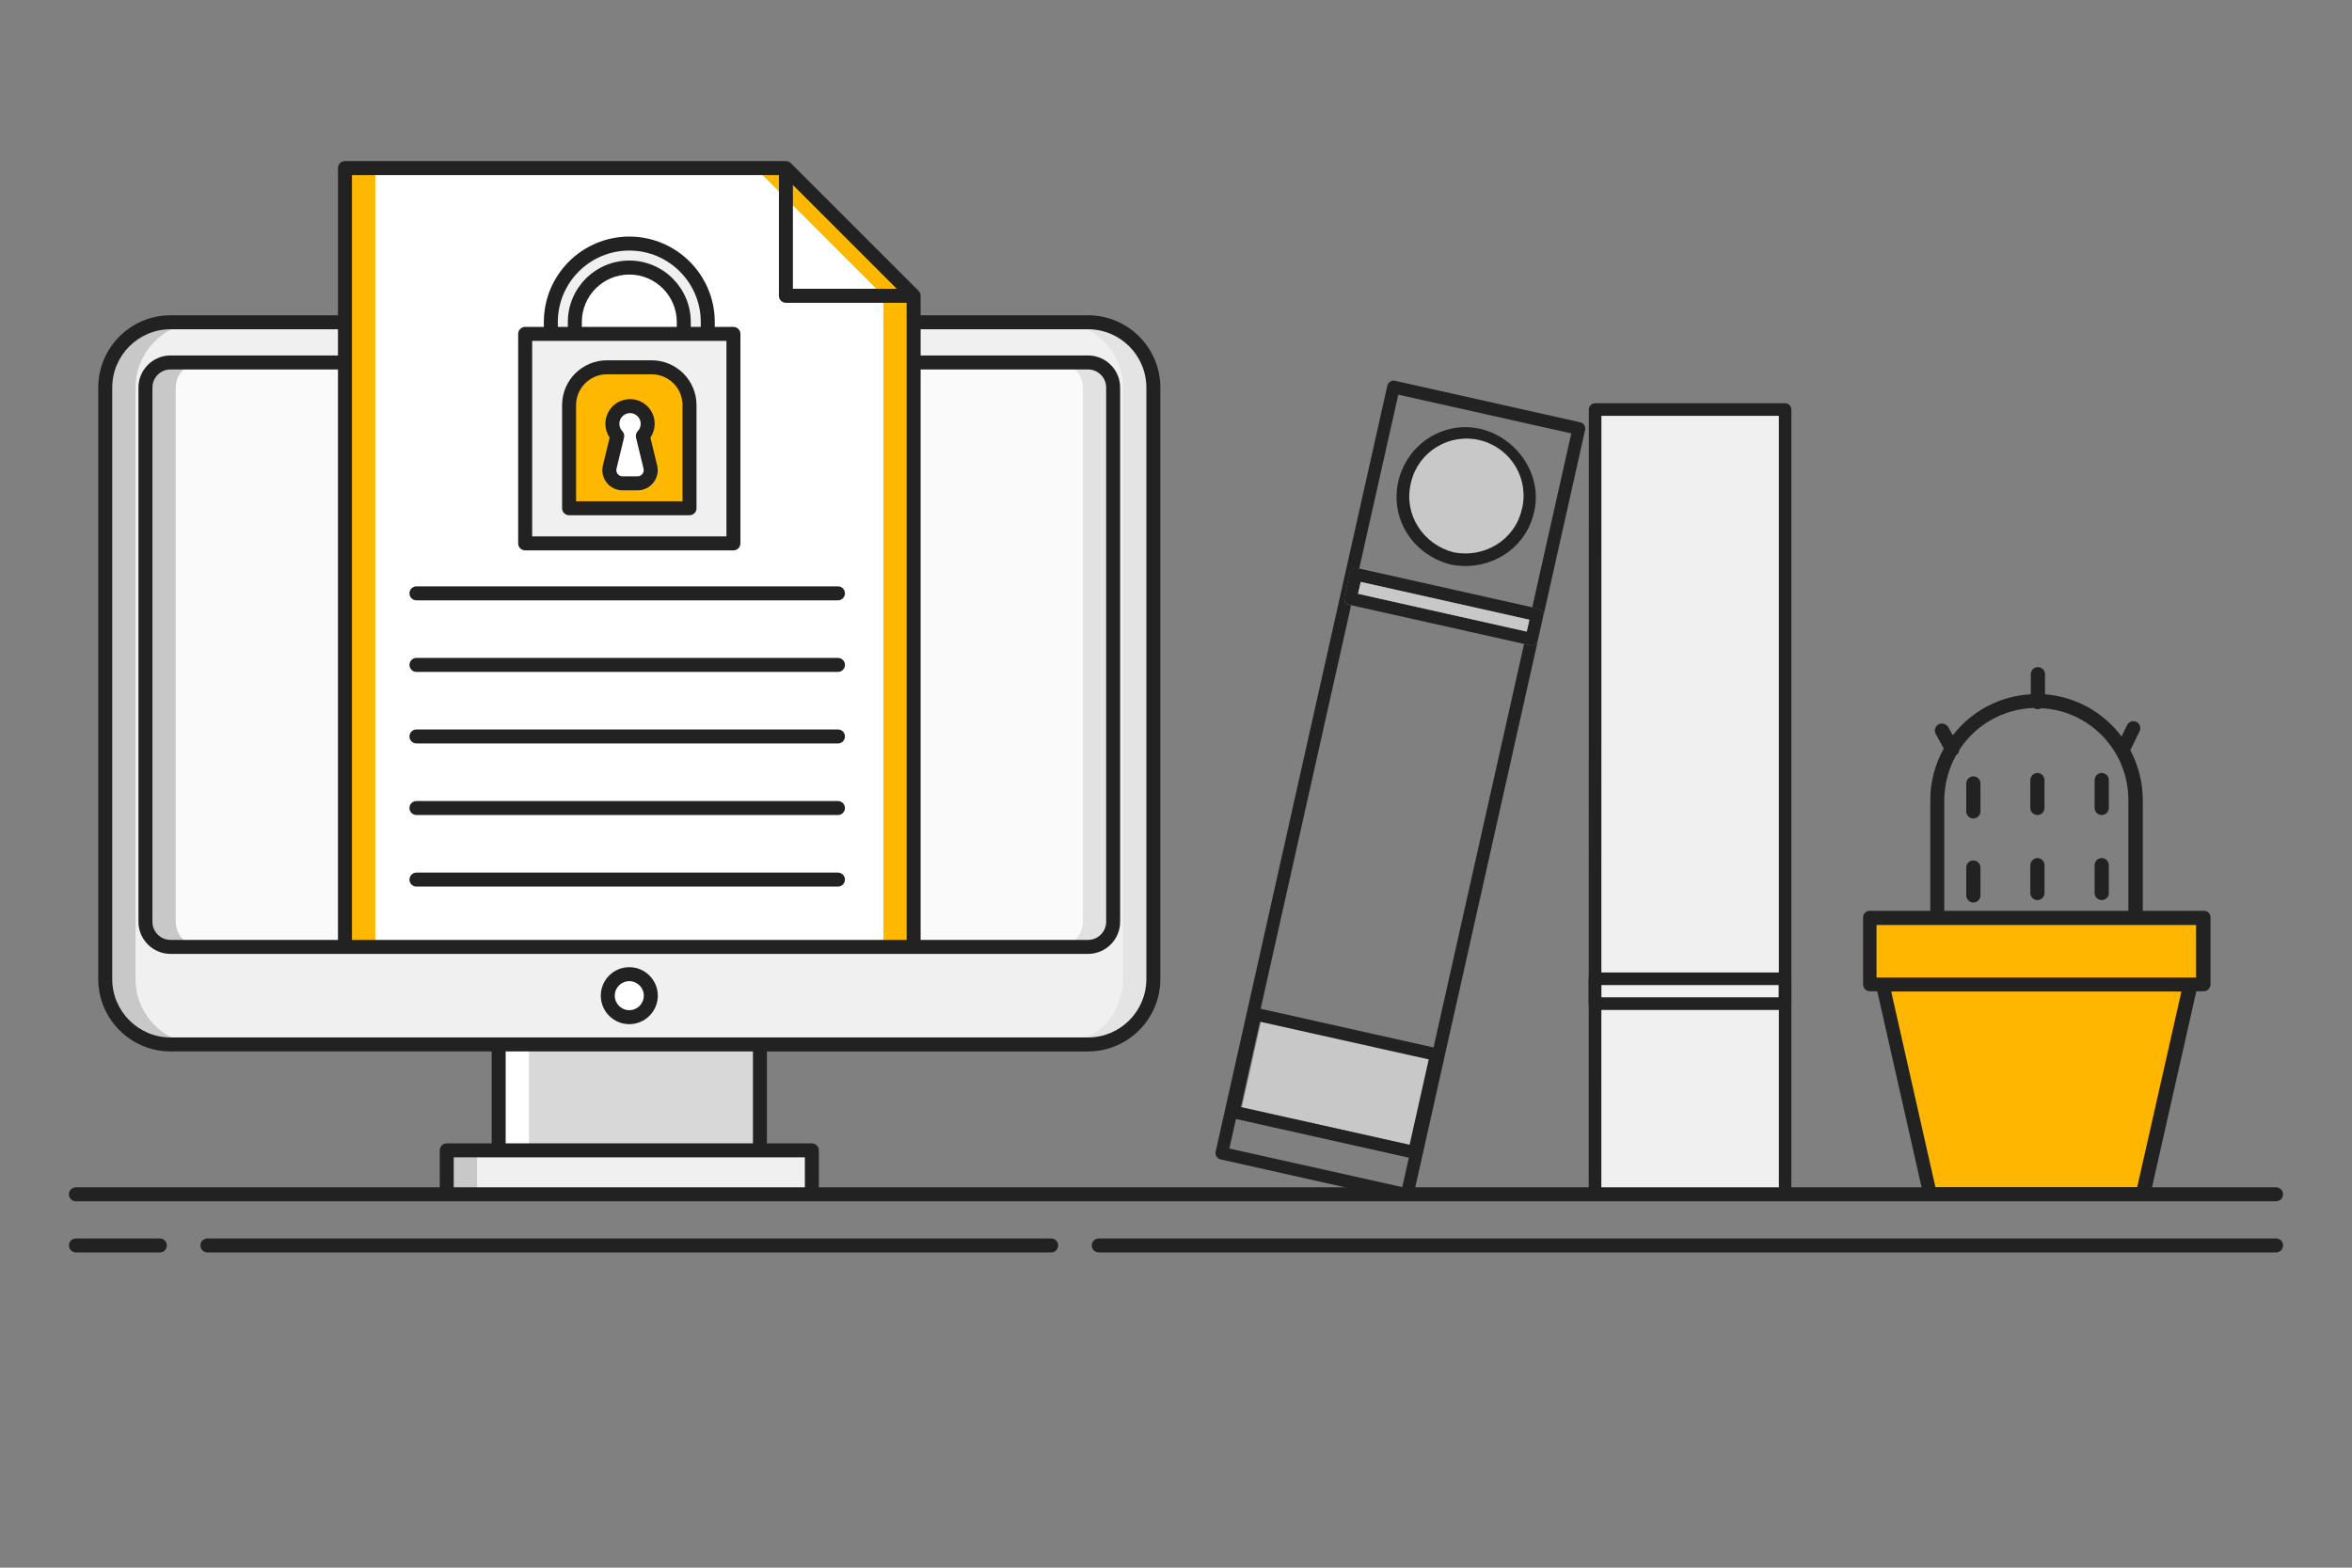 <?xml version="1.0" encoding="utf-8"?>
<!-- Generator: Adobe Illustrator 16.0.0, SVG Export Plug-In . SVG Version: 6.00 Build 0)  -->
<!DOCTYPE svg PUBLIC "-//W3C//DTD SVG 1.0//EN" "http://www.w3.org/TR/2001/REC-SVG-20010904/DTD/svg10.dtd">
<svg version="1.0" id="Livello_1" xmlns="http://www.w3.org/2000/svg" xmlns:xlink="http://www.w3.org/1999/xlink" x="0px" y="0px"
	 width="765.354px" height="510.236px" viewBox="38.268 42.522 765.354 510.236"
	 enable-background="new 38.268 42.522 765.354 510.236" xml:space="preserve">
<rect x="38.268" y="42.522" width="765.354" height="510.236" fill="#808080" stroke="none"/>
<g>
	<g>
		<g>
			<polygon fill="#FFB600" points="754.715,362.362 750.418,362.124 734.905,431.501 667.198,431.501 651.842,363.078 
				647.069,363.078 647.069,340.722 754.715,340.722 			"/>
			<g>
				<path fill="#222222" d="M646.592,338.972C646.592,338.972,646.512,338.972,646.592,338.972c-1.115,0-2.068,0.957-2.068,2.147
					v21.722c0,1.271,0.953,2.308,2.227,2.308h2.389l15.035,66.515c0.24,1.032,1.195,1.75,2.23,1.75h69.297
					c1.035,0,1.99-0.718,2.229-1.75l15.037-66.515h2.387c1.273,0,2.23-1.035,2.23-2.308v-21.722c0-0.078,0-0.078,0-0.158
					c-0.08-1.192-1.035-2.067-2.23-1.989h-19.811v-36.119c0-5.648-1.432-11.219-4.059-16.152l3.023-6.206l0,0
					c0.557-1.114,0.078-2.466-1.035-3.023s-2.467-0.079-3.021,1.035l-1.83,3.739c-5.887-7.957-15.037-12.969-24.902-13.764v-6.524
					c0-1.273-1.035-2.307-2.309-2.307s-2.307,1.034-2.307,2.307v6.524c-10.025,0.557-19.254,5.41-25.381,13.366l-1.512-2.705
					c-0.637-1.035-1.99-1.432-3.104-0.875c-1.113,0.636-1.596,1.989-0.955,3.103l2.627,4.774
					c-2.865,5.092-4.377,10.819-4.377,16.708v36.119H646.592L646.592,338.972z M730.848,302.853v36.119h-59.91v-36.119
					c0.08-5.092,1.354-10.023,3.818-14.48c0.637-0.398,1.035-1.115,1.113-1.83c5.332-8.195,14.396-13.287,24.188-13.605
					c0.398,0.239,0.797,0.398,1.273,0.398c0.395,0,0.795-0.08,1.193-0.318C718.356,273.812,730.848,286.939,730.848,302.853
					L730.848,302.853z M752.885,360.692H648.899v-17.104h103.986V360.692L752.885,360.692z M653.672,365.228h94.439l-14.4,63.729
					h-65.639L653.672,365.228z"/>
				<path fill="#222222" d="M678.098,324.89v9.07c0,1.271,1.035,2.309,2.309,2.309c1.271,0,2.307-1.035,2.307-2.309v-9.07
					c0-1.272-1.035-2.308-2.307-2.308C679.133,322.582,678.098,323.537,678.098,324.89z"/>
				<path fill="#222222" d="M719.868,324.095v9.069c0,1.271,1.035,2.309,2.309,2.309c1.275,0,2.313-1.034,2.313-2.309v-9.069
					c0-1.273-1.035-2.308-2.313-2.308C720.903,321.787,719.868,322.82,719.868,324.095z"/>
				<path fill="#222222" d="M678.098,297.521v9.068c0,1.271,1.035,2.309,2.309,2.309c1.271,0,2.307-1.034,2.307-2.309v-9.068
					c0-1.271-1.035-2.308-2.307-2.308C679.133,295.214,678.098,296.248,678.098,297.521z"/>
				<path fill="#222222" d="M722.174,294.101c-1.271,0-2.307,1.033-2.307,2.306v9.071c0,1.272,1.035,2.31,2.307,2.31
					c1.273,0,2.309-1.034,2.309-2.31v-9.071l0,0C724.483,295.134,723.448,294.101,722.174,294.101L722.174,294.101z"/>
				<path fill="#222222" d="M701.25,294.101c-1.193,0-2.23,1.033-2.307,2.306v9.071c0,1.272,1.027,2.31,2.307,2.31
					c1.273,0,2.307-1.034,2.307-2.31v-9.071l0,0C703.557,295.134,702.524,294.101,701.25,294.101L701.25,294.101z"/>
				<path fill="#222222" d="M698.944,324.095v9.069c0,1.271,1.033,2.309,2.307,2.309c1.275,0,2.309-1.034,2.309-2.309v-9.069
					c0-1.273-1.029-2.308-2.309-2.308C700.057,321.787,699.024,322.82,698.944,324.095z"/>
			</g>
		</g>
		<path fill="#222222" d="M555.252,431.348c0.02,1.131,0.93,2.045,2.061,2.063h61.813c1.131-0.021,2.043-0.935,2.061-2.063V175.813
			c-0.008-1.075-0.838-1.966-1.904-2.052h-61.939c-0.488-0.009-0.965,0.173-1.32,0.509l-0.129,0.096
			c-0.039,0.048-0.102,0.096-0.102,0.144c-0.332,0.353-0.52,0.82-0.51,1.304L555.252,431.348z M559.374,429.313l0.025-251.438
			h57.697v251.438H559.374z"/>
		<polygon fill="#F0F0F0" points="559.374,429.313 559.399,177.875 617.096,177.875 617.096,429.313 		"/>
		<path id="_Tracciato_composto_" fill="#222222" d="M555.731,359.793c-0.332,0.353-0.516,0.818-0.51,1.305v8.074
			c0.018,1.132,0.93,2.045,2.061,2.062h61.844c1.131-0.017,2.043-0.93,2.061-2.062v-8.083c-0.018-1.131-0.93-2.043-2.061-2.063
			h-61.844c-0.49-0.008-0.963,0.181-1.32,0.52l-0.127,0.095C555.834,359.689,555.834,359.737,555.731,359.793z M559.342,367.112
			v-3.979h57.754v3.979H559.342z"/>
		<g>
			<path id="_Tracciato_2" fill="#222222" d="M435.235,419.796c0.049,0.016,0.088,0.063,0.145,0.063l60.316,13.523
				c0.477,0.113,0.979,0.036,1.398-0.216l0.145-0.063l0.135-0.118c0.406-0.271,0.691-0.688,0.795-1.17l6.859-30.632l30.121-134.345
				l3.549-15.841c-0.104,0.479-0.389,0.898-0.797,1.17l-0.135,0.119l-0.145,0.063c-0.42,0.252-0.922,0.329-1.398,0.215l-2.014-0.453
				l-21.18,94.391l-18.457,82.386l-56.271-12.555l36.516-162.949l3.096-13.828l-0.621-0.135c-1.111-0.25-1.818-1.343-1.592-2.459
				l1.766-7.884c0.25-1.111,1.344-1.818,2.461-1.591l0.619,0.135l12.729-56.647l56.299,12.61l-6.42,28.546l-6.287,28.054
				l2.014,0.453c1.111,0.25,1.818,1.343,1.592,2.459l13.598-60.673c0.227-1.116-0.48-2.208-1.592-2.459l-60.314-13.525
				c-1.115-0.227-2.211,0.48-2.459,1.591l-4.137,18.451l-2.723,12.157l-30.105,134.349l-18.902,84.396
				C433.614,418.43,434.217,419.472,435.235,419.796z"/>
			<path id="_Tracciato_composto_2" fill="#222222" d="M537.885,252.137c0.408-0.271,0.691-0.691,0.795-1.169l1.768-7.884
				c0.227-1.116-0.48-2.209-1.592-2.458l-2.012-0.454l-56.299-12.61l-0.619-0.135c-1.117-0.227-2.211,0.48-2.461,1.591l-1.766,7.884
				c-0.23,1.116,0.479,2.208,1.592,2.458l0.621,0.135l56.297,12.611l2.014,0.453c0.477,0.114,0.979,0.037,1.398-0.215l0.145-0.063
				L537.885,252.137z M535.944,244.229l-0.867,3.859l-54.896-12.3l0.867-3.867L535.944,244.229z"/>
			<path id="_Tracciato_composto_3" fill="#C8C8C8" d="M535.944,244.229l-0.867,3.859l-54.896-12.3l0.867-3.867L535.944,244.229z"/>
			<circle fill="#C8C8C8" cx="515.374" cy="204.143" r="18.84"/>
			<path id="_Tracciato_composto_4" fill="#222222" d="M510.42,226.296c10.686,2.092,21.689-3.19,25.906-13.446
				c7.844-19.079-12.855-38.206-31.252-28.873c-8.621,4.456-13.488,13.869-12.146,23.478
				C494.319,216.804,501.342,224.004,510.42,226.296z M533.487,208.25c-2.252,10.073-12.236,15.968-22.143,14.05
				c-9.811-2.474-16.311-12.093-14.051-22.166c0.053-0.265,0.111-0.53,0.174-0.796c2.461-9.952,12.525-16.026,22.477-13.565
				c9.953,2.461,16.025,12.523,13.566,22.476L533.487,208.25L533.487,208.25z"/>
			<path id="_Tracciato_composto_5" fill="#C8C8C8" d="M503.563,387.121l-6.293,28.101l-54.898-12.299l6.293-28.103L503.563,387.121
				z"/>
			<path id="_Tracciato_composto_6" fill="#222222" d="M499.719,419.192c0.408-0.271,0.693-0.689,0.795-1.171l7.162-31.823
				c0.227-1.113-0.48-2.207-1.592-2.458l-2.014-0.452l-56.297-12.604l-0.621-0.135c-1.115-0.229-2.207,0.479-2.459,1.592
				l-7.158,31.824c-0.23,1.115,0.479,2.208,1.59,2.458l0.621,0.136l56.297,12.61l2.014,0.453c0.477,0.111,0.98,0.034,1.4-0.217
				l0.143-0.063L499.719,419.192z M503.19,387.321l-6.23,27.79l-54.898-12.261l6.205-27.791L503.19,387.321z"/>
		</g>
	</g>
	<g>
		<g>
			<path fill="#F0F0F0" d="M93.771,382.457c-11.72,0-21.256-9.536-21.256-21.261V168.665c0-11.72,9.536-21.256,21.256-21.256h298.55
				c11.721,0,21.256,9.537,21.256,21.256v192.534c0,11.725-9.536,21.261-21.256,21.261L93.771,382.457L93.771,382.457z"/>
			<g>
				<path fill="#C8C8C8" d="M82.377,361.198V168.665c0-11.72,9.536-21.256,21.255-21.256h-9.861
					c-11.72,0-21.256,9.537-21.256,21.256v192.534c0,11.725,9.536,21.261,21.256,21.261h9.861
					C91.914,382.457,82.377,372.921,82.377,361.198z"/>
			</g>
			<g>
				<path fill="#E4E4E4" d="M403.715,361.198V168.665c0-11.72-9.536-21.256-21.258-21.256h9.863
					c11.721,0,21.256,9.537,21.256,21.256v192.534c0,11.725-9.536,21.261-21.256,21.261h-9.863
					C394.18,382.457,403.715,372.921,403.715,361.198z"/>
			</g>
			<path fill="#FAFAFA" d="M400.498,342.533c0,4.496-3.682,8.179-8.177,8.179H93.771c-4.496,0-8.175-3.683-8.175-8.179V168.665
				c0-4.496,3.679-8.175,8.175-8.175h298.55c4.495,0,8.177,3.68,8.177,8.175V342.533z"/>
			<g>
				<path fill="#C8C8C8" d="M95.458,342.533V168.665c0-4.496,3.679-8.175,8.174-8.175h-9.861c-4.496,0-8.175,3.68-8.175,8.175
					v173.869c0,4.496,3.679,8.179,8.175,8.179h9.861C99.138,350.71,95.458,347.029,95.458,342.533z"/>
			</g>
			<g>
				<path fill="#E2E2E2" d="M390.635,342.533V168.665c0-4.496-3.682-8.175-8.178-8.175h9.863c4.495,0,8.177,3.68,8.177,8.175
					v173.869c0,4.496-3.682,8.179-8.177,8.179h-9.863C386.954,350.71,390.635,347.029,390.635,342.533z"/>
			</g>
			<path fill="#F0F0F0" d="M183.638,416.924h118.814v14.307H183.638V416.924z"/>
			<g>
				<path fill="#C8C8C8" d="M183.638,416.924h9.863v14.307h-9.863V416.924z"/>
			</g>
			<path fill="#D8D8D8" d="M200.536,382.457h85.023v34.467h-85.023V382.457L200.536,382.457z"/>
			<g>
				<path fill="#FFFFFF" d="M200.536,382.457h9.863v34.467h-9.863V382.457z"/>
			</g>
			<circle fill="#FFFFFF" cx="243.046" cy="366.583" r="6.999"/>
			<path fill="#FFFFFF" d="M335.57,138.793l-41.565-41.565H150.521V350.71h185.05V138.793L335.57,138.793z"/>
			<g>
				<path fill="#FFB800" d="M294.005,97.229h-9.861l41.564,41.565v211.917h9.862V138.793L294.005,97.229z"/>
			</g>
			<g>
				<path fill="#FFB800" d="M150.521,97.229h9.863V350.71h-9.863V97.229z"/>
			</g>
			<g>
				<path fill="#F0F0F0" d="M209.163,151.196h67.768v68.181h-67.768V151.196z"/>
				<path fill="#F0F0F0" d="M268.581,147.325c0-14.079-11.455-25.534-25.534-25.534s-25.531,11.455-25.531,25.534v3.871h7.806
					v-3.871c0-9.789,7.938-17.727,17.727-17.727c9.791,0,17.727,7.938,17.727,17.727v3.871h7.807v-3.871H268.581z"/>
				<g>
					<path fill="#FFB800" d="M250.326,162.068h-14.561c-6.801,0-12.316,5.513-12.316,12.316v33.559h39.194v-33.559
						C262.644,167.581,257.128,162.068,250.326,162.068z"/>
					<path fill="#FFFFFF" d="M249.892,194.529l-2.448-10.121c0.98-1.03,1.586-2.424,1.586-3.96c0-3.173-2.573-5.746-5.748-5.746
						c-3.172,0-5.745,2.571-5.745,5.746c0,1.536,0.604,2.93,1.585,3.96l-2.45,10.121c-0.654,2.702,1.394,5.306,4.174,5.306h2.437
						h2.437C248.499,199.834,250.546,197.23,249.892,194.529z"/>
				</g>
			</g>
			<g>
				<path fill="#222222" d="M243.046,375.856c5.114,0,9.276-4.16,9.276-9.271c0-5.115-4.162-9.275-9.276-9.275
					c-5.115,0-9.276,4.16-9.276,9.275C233.771,371.696,237.932,375.856,243.046,375.856z M243.046,361.858
					c2.605,0,4.723,2.118,4.723,4.727c0,2.604-2.117,4.722-4.723,4.722s-4.724-2.116-4.724-4.722
					C238.323,363.977,240.44,361.858,243.046,361.858z"/>
				<path fill="#222222" d="M310.945,326.528H173.785c-1.26,0-2.277,1.021-2.277,2.276c0,1.259,1.018,2.276,2.277,2.276h137.161
					c1.256,0,2.276-1.021,2.276-2.276C313.223,327.548,312.202,326.528,310.945,326.528z"/>
				<path fill="#222222" d="M310.945,303.237H173.785c-1.26,0-2.277,1.021-2.277,2.277s1.018,2.275,2.277,2.275h137.161
					c1.256,0,2.276-1.021,2.276-2.275C313.223,304.257,312.202,303.237,310.945,303.237z"/>
				<path fill="#222222" d="M310.945,279.946H173.785c-1.26,0-2.277,1.018-2.277,2.276s1.018,2.276,2.277,2.276h137.161
					c1.256,0,2.276-1.018,2.276-2.276C313.223,280.964,312.202,279.946,310.945,279.946z"/>
				<path fill="#222222" d="M310.945,256.655H173.785c-1.26,0-2.277,1.018-2.277,2.275c0,1.259,1.018,2.277,2.277,2.277h137.161
					c1.256,0,2.276-1.018,2.276-2.277C313.223,257.673,312.202,256.655,310.945,256.655z"/>
				<path fill="#222222" d="M310.945,233.362H173.785c-1.26,0-2.277,1.018-2.277,2.275c0,1.258,1.018,2.276,2.277,2.276h137.161
					c1.256,0,2.276-1.018,2.276-2.276C313.223,234.38,312.202,233.362,310.945,233.362z"/>
				<path fill="#222222" d="M209.162,221.654h67.768c1.256,0,2.275-1.018,2.275-2.275v-68.181c0-1.258-1.02-2.276-2.275-2.276
					h-6.074v-1.595c0-15.333-12.475-27.809-27.809-27.809c-15.335,0-27.81,12.476-27.81,27.809v1.595h-6.075
					c-1.258,0-2.277,1.018-2.277,2.276v68.181C206.884,220.635,207.904,221.654,209.162,221.654L209.162,221.654z M219.789,147.325
					c0-12.824,10.434-23.257,23.258-23.257c12.823,0,23.258,10.433,23.258,23.257v1.595h-3.256v-1.596
					c0-11.029-8.974-20.002-20.005-20.002c-11.027,0-20,8.974-20,20.002v1.596h-3.257v-1.595H219.789z M227.596,148.922v-1.597
					c0-8.52,6.931-15.451,15.451-15.451c8.518,0,15.45,6.931,15.45,15.451v1.597H227.596z M211.438,153.473h6.075h7.807h35.455
					h7.807h6.074v63.629h-63.216v-63.629H211.438z"/>
				<path fill="#222222" d="M250.326,159.792h-14.561c-8.045,0-14.592,6.545-14.592,14.592v33.559c0,1.258,1.02,2.276,2.275,2.276
					h39.194c1.256,0,2.275-1.019,2.275-2.276v-33.559C264.918,166.337,258.375,159.792,250.326,159.792z M260.366,205.666h-34.64
					v-31.282c0-5.538,4.503-10.041,10.039-10.041h14.561c5.535,0,10.04,4.503,10.04,10.041V205.666z"/>
				<path fill="#222222" d="M249.916,184.956c0.901-1.322,1.387-2.882,1.387-4.508c0-4.424-3.598-8.022-8.022-8.022
					c-4.423,0-8.022,3.599-8.022,8.022c0,1.625,0.485,3.186,1.388,4.508l-2.189,9.037c-0.476,1.971-0.03,4.015,1.223,5.609
					c1.256,1.593,3.137,2.508,5.165,2.508h4.873c2.028,0,3.909-0.915,5.164-2.508c1.255-1.595,1.699-3.638,1.222-5.609
					L249.916,184.956z M247.305,196.788c-0.386,0.491-0.963,0.771-1.587,0.771h-4.873c-0.624,0-1.201-0.28-1.587-0.771
					c-0.386-0.489-0.522-1.118-0.374-1.723l2.449-10.121c0.184-0.753-0.029-1.546-0.564-2.106c-0.617-0.648-0.957-1.497-0.957-2.39
					c0-1.914,1.558-3.471,3.47-3.471c1.914,0,3.471,1.557,3.471,3.471c0,0.893-0.341,1.742-0.957,2.39
					c-0.535,0.562-0.747,1.353-0.564,2.106l2.45,10.121C247.827,195.67,247.691,196.299,247.305,196.788L247.305,196.788z"/>
				<path fill="#222222" d="M90.287,445.603H62.972c-1.257,0-2.275,1.021-2.275,2.274c0,1.259,1.018,2.273,2.275,2.273h27.315
					c1.259,0,2.275-1.018,2.275-2.273C92.563,446.622,91.545,445.603,90.287,445.603z"/>
				<path fill="#222222" d="M778.917,445.603H395.805c-1.254,0-2.275,1.021-2.275,2.274c0,1.259,1.021,2.273,2.275,2.273h383.114
					c1.256,0,2.275-1.018,2.275-2.273C781.194,446.622,780.172,445.603,778.917,445.603z"/>
				<path fill="#222222" d="M380.332,445.603h-274.57c-1.259,0-2.277,1.021-2.277,2.274c0,1.259,1.019,2.273,2.277,2.273h274.572
					c1.257,0,2.275-1.018,2.275-2.273C382.608,446.622,381.59,445.603,380.332,445.603z"/>
				<path fill="#222222" d="M62.972,433.506h120.666h118.814h476.465c1.254,0,2.273-1.02,2.273-2.275s-1.021-2.272-2.273-2.272
					H304.729v-12.031c0-1.258-1.021-2.275-2.277-2.275h-14.619v-29.916h104.486c12.978,0,23.534-10.556,23.534-23.53V168.665
					c0-12.976-10.556-23.532-23.534-23.532h-54.472v-6.339c0-0.604-0.24-1.182-0.667-1.611L295.615,95.62
					c-0.426-0.427-1.005-0.666-1.61-0.666H150.521c-1.258,0-2.275,1.019-2.275,2.275v47.904H93.771
					c-12.975,0-23.53,10.557-23.53,23.532v192.534c0,12.979,10.556,23.533,23.53,23.533h104.489v29.916h-14.62
					c-1.257,0-2.275,1.021-2.275,2.275v12.031H62.972c-1.257,0-2.275,1.019-2.275,2.272
					C60.695,432.488,61.713,433.506,62.972,433.506z M296.283,102.724l33.795,33.793h-33.795V102.724L296.283,102.724z
					 M337.848,162.765h54.472c3.255,0,5.9,2.646,5.9,5.899v173.869c0,3.257-2.646,5.898-5.9,5.898h-54.472V162.765L337.848,162.765z
					 M152.798,99.506h138.933v39.289c0,1.258,1.019,2.276,2.274,2.276h39.291v207.365H152.798V99.506z M93.771,348.432
					c-3.254,0-5.9-2.645-5.9-5.898V168.665c0-3.253,2.646-5.899,5.9-5.899h54.473v185.667L93.771,348.432L93.771,348.432z
					 M74.791,361.198V168.665c0-10.465,8.514-18.98,18.979-18.98h54.475v8.529H93.771c-5.763,0-10.45,4.688-10.45,10.451v173.869
					c0,5.767,4.688,10.451,10.45,10.451h56.749H335.57h56.748c5.765,0,10.453-4.688,10.453-10.451V168.665
					c0-5.763-4.688-10.451-10.453-10.451h-54.472v-8.529h54.472c10.467,0,18.981,8.513,18.981,18.98v192.534
					c0,10.47-8.514,18.982-18.981,18.982H285.558h-85.022H93.771C83.307,380.181,74.791,371.666,74.791,361.198L74.791,361.198z
					 M202.811,384.731h80.472v29.916h-80.472V384.731L202.811,384.731z M185.915,419.197h14.62h85.022h14.62v9.759H185.915V419.197z
					"/>
			</g>
		</g>
	</g>
</g>
</svg>
